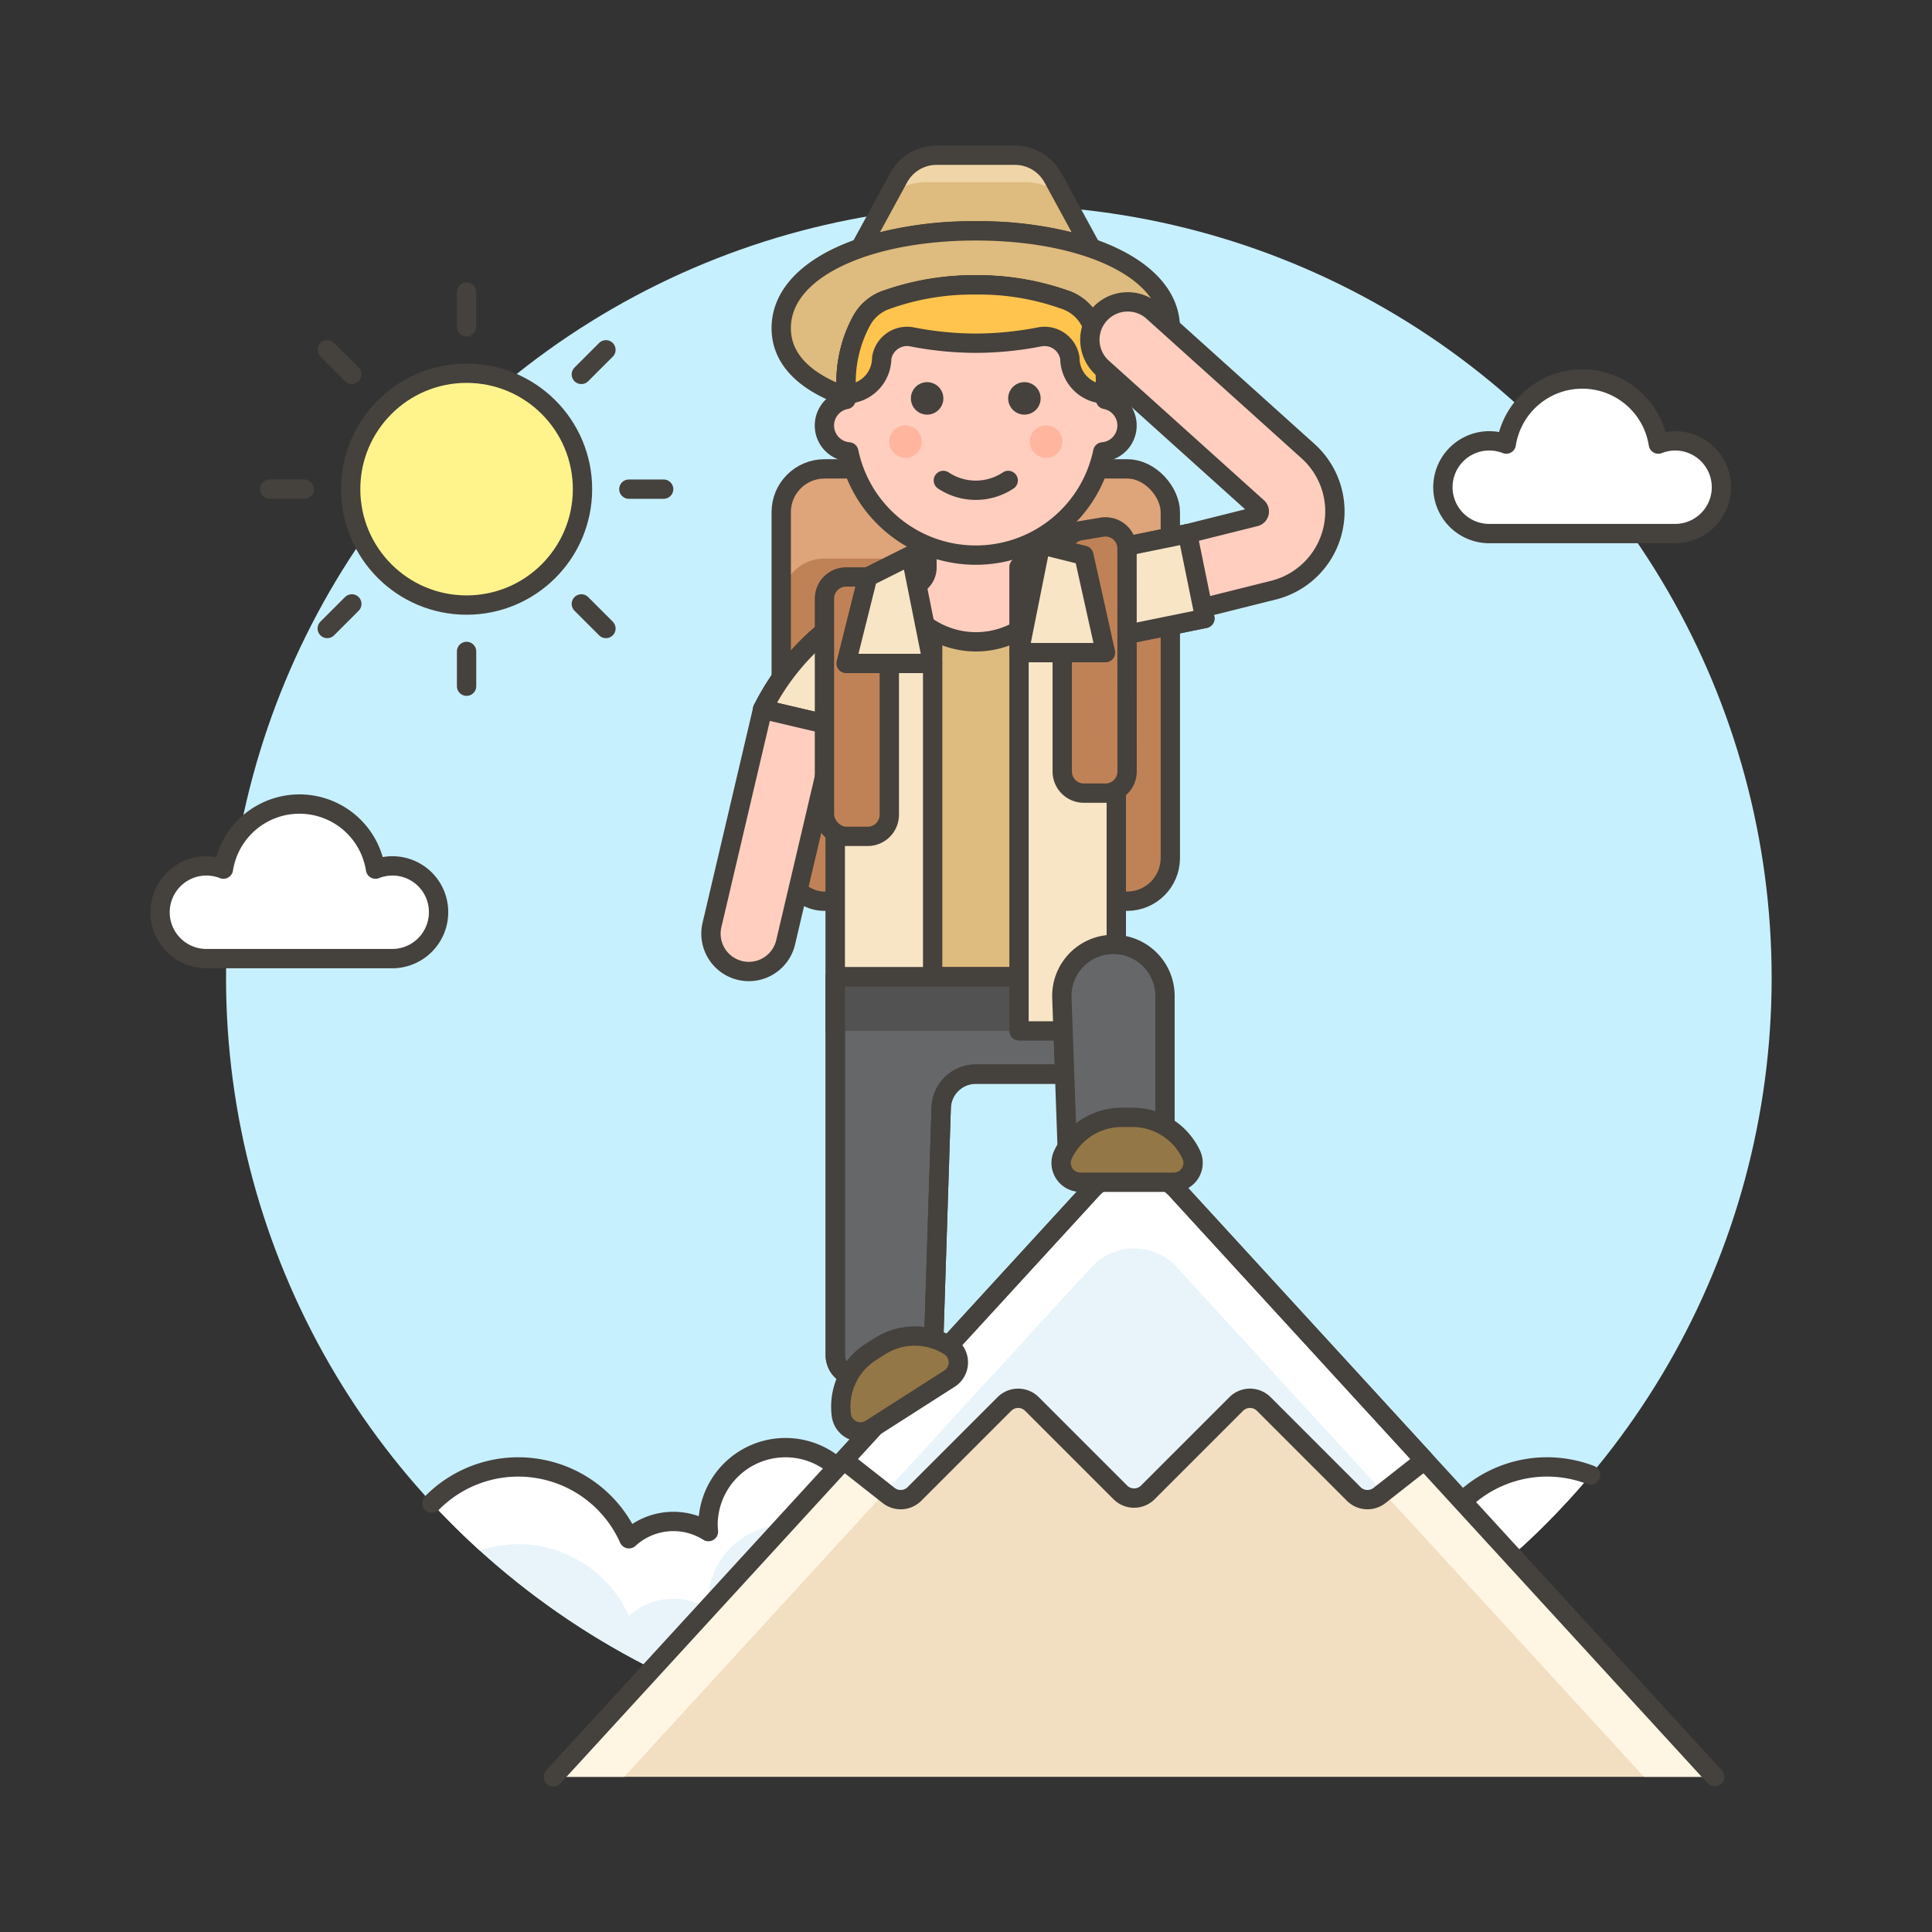 <svg xmlns="http://www.w3.org/2000/svg" viewBox="0 0 100 100"><rect x="0" y="0" width="100" height="100" fill="#333333" stroke="none"/><g class="nc-icon-wrapper"><defs/><circle class="a" cx="51.7" cy="50.618" r="40" style="" fill="#c7f0ff"/><path class="b" d="M74.346 79.645a3.4 3.4 0 0 0-4.114-.371c.013-.132.02-.266.02-.4a4.009 4.009 0 0 0-8.017 0c0 .136.007.27.02.4a3.427 3.427 0 0 0-1.811-.525 3.519 3.519 0 0 0-.678.068 6.27 6.27 0 0 0-11.007.828 3.4 3.4 0 0 0-4.114-.371c.013-.132.02-.266.02-.4a4.009 4.009 0 0 0-8.017 0c0 .136.008.27.021.4a3.4 3.4 0 0 0-4.114.371 6.274 6.274 0 0 0-10.2-1.845 40 40 0 0 0 59.974-1.454 6.276 6.276 0 0 0-7.983 3.3z" style="" fill="#e8f4fa"/><path class="c" d="M80.073 75.928a6.274 6.274 0 0 0-5.727 3.717 3.4 3.4 0 0 0-4.114-.371c.013-.133.02-.266.02-.4a4.009 4.009 0 0 0-8.017 0c0 .136.007.269.02.4a3.381 3.381 0 0 0-2.489-.456 6.269 6.269 0 0 0-11.007.827 3.4 3.4 0 0 0-4.114-.371c.013-.133.02-.266.02-.4a4.009 4.009 0 0 0-8.017 0 3.823 3.823 0 0 0 .021.4 3.4 3.4 0 0 0-4.114.371 6.274 6.274 0 0 0-10.2-1.845q1.185 1.28 2.477 2.452a6.278 6.278 0 0 1 7.723 3.393 3.4 3.4 0 0 1 4.114-.371 3.823 3.823 0 0 1-.021-.4 4.009 4.009 0 0 1 8.017 0c0 .136-.007.269-.02.4a3.4 3.4 0 0 1 4.114.371 6.269 6.269 0 0 1 11.007-.827 3.381 3.381 0 0 1 2.489.456 4.105 4.105 0 0 1-.02-.4 4.009 4.009 0 0 1 8.017 0c0 .136-.007.269-.02.4a3.4 3.4 0 0 1 4.081.343l.066-.045a6.288 6.288 0 0 1 4.395-3.509 40.394 40.394 0 0 0 3.555-3.717 6.253 6.253 0 0 0-2.256-.418z" style="" fill="#fff"/><path class="d" d="M82.329 76.346a6.276 6.276 0 0 0-7.983 3.3 3.4 3.4 0 0 0-4.114-.371c.013-.132.02-.266.02-.4a4.009 4.009 0 0 0-8.017 0c0 .136.007.27.02.4a3.427 3.427 0 0 0-1.811-.525 3.519 3.519 0 0 0-.678.068 6.27 6.27 0 0 0-11.007.828 3.4 3.4 0 0 0-4.114-.371c.013-.132.02-.266.02-.4a4.009 4.009 0 0 0-8.017 0c0 .136.008.27.021.4a3.4 3.4 0 0 0-4.114.371 6.274 6.274 0 0 0-10.2-1.845" fill="none" stroke="#45413c" stroke-linecap="round" stroke-linejoin="round"/><path class="e" d="M22.7 47.218a2.387 2.387 0 0 0-3.264-2.233 3.984 3.984 0 0 0-7.872 0 2.4 2.4 0 1 0-.864 4.633h9.6a2.4 2.4 0 0 0 2.4-2.4z" fill="#fff" stroke="#45413c" stroke-linecap="round" stroke-linejoin="round"/><path class="e" d="M86.7 22.818a2.389 2.389 0 0 0-.864.167 3.984 3.984 0 0 0-7.872 0 2.4 2.4 0 1 0-.863 4.633h9.6a2.4 2.4 0 1 0 0-4.8z" fill="#fff" stroke="#45413c" stroke-linecap="round" stroke-linejoin="round"/><g><circle class="f" cx="24.15" cy="25.318" r="6" style="" fill="#fff48c"/><circle class="d" cx="24.15" cy="25.318" r="6" fill="none" stroke="#45413c" stroke-linecap="round" stroke-linejoin="round"/><path class="d" d="M24.15 16.918v-1.8" fill="none" stroke="#45413c" stroke-linecap="round" stroke-linejoin="round"/><path class="d" d="M30.09 19.379l1.273-1.273" fill="none" stroke="#45413c" stroke-linecap="round" stroke-linejoin="round"/><path class="d" d="M32.55 25.318h1.8" fill="none" stroke="#45413c" stroke-linecap="round" stroke-linejoin="round"/><path class="d" d="M30.09 31.258l1.273 1.273" fill="none" stroke="#45413c" stroke-linecap="round" stroke-linejoin="round"/><path class="d" d="M24.15 33.718v1.8" fill="none" stroke="#45413c" stroke-linecap="round" stroke-linejoin="round"/><path class="d" d="M18.211 31.258l-1.273 1.273" fill="none" stroke="#45413c" stroke-linecap="round" stroke-linejoin="round"/><path class="d" d="M15.75 25.318h-1.8" fill="none" stroke="#45413c" stroke-linecap="round" stroke-linejoin="round"/><path class="d" d="M18.211 19.379l-1.273-1.273" fill="none" stroke="#45413c" stroke-linecap="round" stroke-linejoin="round"/></g><g><path class="g" d="M56.489 61.591a3 3 0 0 1 4.425 0l27.842 30.376H28.644z" style="" fill="#f2dfc2"/><path class="h" d="M56.489 65.591a3 3 0 0 1 4.425 0l24.175 26.376h3.667L60.914 61.593a3 3 0 0 0-4.425 0L28.644 91.967h3.667z" style="" fill="#fff5e3"/><path class="b" d="M43.67 75.576L46 77.408a1.008 1.008 0 0 0 1.33-.08l4.66-4.66a1.008 1.008 0 0 1 1.42 0l4.58 4.58a1.008 1.008 0 0 0 1.42 0l4.58-4.58a1.008 1.008 0 0 1 1.42 0l4.66 4.66a1.008 1.008 0 0 0 1.33.08l2.332-1.831-12.818-13.984a3 3 0 0 0-4.425 0z" style="" fill="#e8f4fa"/><path class="c" d="M71.6 77.251L60.914 65.593a3 3 0 0 0-4.425 0L45.8 77.251l-2.13-1.675 12.819-13.985a3 3 0 0 1 4.425 0l12.818 13.985z" style="" fill="#fff"/><path class="d" d="M28.644 91.967l27.845-30.376a3 3 0 0 1 4.425 0l27.842 30.376" fill="none" stroke="#45413c" stroke-linecap="round" stroke-linejoin="round"/><path class="d" d="M43.67 75.576L46 77.408a1.008 1.008 0 0 0 1.33-.08l4.66-4.66a1.008 1.008 0 0 1 1.42 0l4.58 4.58a1.008 1.008 0 0 0 1.42 0l4.58-4.58a1.008 1.008 0 0 1 1.42 0l4.66 4.66a1.008 1.008 0 0 0 1.33.08l2.332-1.831-12.818-13.984a3 3 0 0 0-4.425 0z" fill="none" stroke="#45413c" stroke-linecap="round" stroke-linejoin="round"/></g><g><rect class="i" x="40.436" y="24.269" width="20.14" height="22.378" rx="2.238" style="" fill="#bf8256"/><path class="j" d="M60.576 26.507v4.643a2.237 2.237 0 0 0-2.238-2.238H42.674a2.237 2.237 0 0 0-2.238 2.238v-4.643a2.244 2.244 0 0 1 2.238-2.238h15.664a2.244 2.244 0 0 1 2.238 2.238z" style="" fill="#dea47a"/><rect class="d" x="40.436" y="24.269" width="20.14" height="22.378" rx="2.238" fill="none" stroke="#45413c" stroke-linecap="round" stroke-linejoin="round"/><path class="k" d="M57.779 32.946l4.585-.935-.895-4.386-6.164 1.259c-2.163.441-4.349.759-6.527 1.118a12.353 12.353 0 0 0-9.3 6.709c.983.233.188.046 3.76.882v12.969h14.541z" stroke="#45413c" stroke-linecap="round" stroke-linejoin="round" fill="#debb7e"/><path class="l" d="M39.474 36.711a12.3 12.3 0 0 1 8.8-6.616V53.36h-5.04V37.593c-3.572-.836-2.777-.649-3.76-.882z" stroke="#45413c" stroke-linecap="round" stroke-linejoin="round" fill="#f7e5c6"/><path class="m" d="M46.445 30.593h.001l-.001-.002v.002z" stroke="#45413c" stroke-linecap="round" stroke-linejoin="round" fill="#ffcebf"/><path class="m" d="M54.216 29.1a1 1 0 0 1-1.183-.984v-3.388H47.98v4.649a1 1 0 0 1-.73.964q-.41.114-.8.252a4.462 4.462 0 0 0 8.525-1.642c-.256.049-.507.098-.759.149z" stroke="#45413c" stroke-linecap="round" stroke-linejoin="round" fill="#ffcebf"/><path class="n" d="M57.779 50.562H43.234v19.581a1.119 1.119 0 0 0 1.119 1.119h3.916l.447-13.93a1.794 1.794 0 0 1 1.79-1.735h7.273z" stroke="#45413c" stroke-linecap="round" stroke-linejoin="round" fill="#656769"/><path class="o" d="M43.234 50.562h14.545v2.797H43.234z" style="" fill="#525252"/><path class="d" d="M57.779 50.562H43.234v19.581a1.119 1.119 0 0 0 1.119 1.119h3.916l.447-13.93a1.794 1.794 0 0 1 1.79-1.735h7.273z" fill="none" stroke="#45413c" stroke-linecap="round" stroke-linejoin="round"/><path class="m" d="M36.852 47.876a1.958 1.958 0 0 0 3.813.9l2.622-11.165-3.813-.9z" stroke="#45413c" stroke-linecap="round" stroke-linejoin="round" fill="#ffcebf"/><path class="d" d="M43.234 42.171v-3.357" fill="none" stroke="#45413c" stroke-linecap="round" stroke-linejoin="round"/><path class="p" d="M49.141 71.361a1 1 0 0 0 0-1.688 3.355 3.355 0 0 0-3.6.008l-.472.3a3.354 3.354 0 0 0-1.521 3.265 1 1 0 0 0 1.53.712z" stroke="#45413c" stroke-linecap="round" stroke-linejoin="round" fill="#947746"/><rect class="q" x="42.674" y="29.863" width="3.357" height="13.427" rx="1.119" stroke="#45413c" stroke-linecap="round" stroke-linejoin="round" fill="#bf8256"/><path class="l" d="M47.15 28.744l1.119 5.595h-4.476l1.119-4.476 2.238-1.119z" stroke="#45413c" stroke-linecap="round" stroke-linejoin="round" fill="#f7e5c6"/><path class="r" d="M50.506 11.949a18.624 18.624 0 0 1 5.981.895L54.5 9.2a2.24 2.24 0 0 0-1.965-1.166h-4.057A2.237 2.237 0 0 0 46.514 9.2l-1.988 3.645a18.622 18.622 0 0 1 5.98-.896z" style="" fill="#debb7e"/><path class="s" d="M47.912 9.432H53.1a2.869 2.869 0 0 1 1.937.754L54.5 9.2a2.24 2.24 0 0 0-1.965-1.166h-4.057A2.237 2.237 0 0 0 46.514 9.2l-.539.987a2.869 2.869 0 0 1 1.937-.755z" style="" fill="#f0d5a8"/><path class="d" d="M50.506 11.949a18.624 18.624 0 0 1 5.981.895L54.5 9.2a2.24 2.24 0 0 0-1.965-1.166h-4.057A2.237 2.237 0 0 0 46.514 9.2l-1.988 3.645a18.622 18.622 0 0 1 5.98-.896z" fill="none" stroke="#45413c" stroke-linecap="round" stroke-linejoin="round"/><path class="k" d="M50.506 11.949c-5.561 0-10.07 1.945-10.07 5.035 0 1.657 1.3 2.824 3.357 3.55v-.753a6.656 6.656 0 0 1 .787-3.146 2.325 2.325 0 0 1 1.19-1.075 14.2 14.2 0 0 1 9.473 0 2.323 2.323 0 0 1 1.189 1.075 6.657 6.657 0 0 1 .788 3.146v.753c2.059-.726 3.356-1.893 3.356-3.55 0-3.09-4.508-5.035-10.07-5.035z" stroke="#45413c" stroke-linecap="round" stroke-linejoin="round" fill="#debb7e"/><path class="m" d="M57.22 20.677v-.9a6.664 6.664 0 0 0-.788-3.147 2.328 2.328 0 0 0-1.19-1.074 14.2 14.2 0 0 0-9.472 0 2.325 2.325 0 0 0-1.189 1.074 6.652 6.652 0 0 0-.788 3.147v.9a1.37 1.37 0 0 0 .141 2.713 6.714 6.714 0 0 0 13.145 0 1.371 1.371 0 0 0 .141-2.713z" stroke="#45413c" stroke-linecap="round" stroke-linejoin="round" fill="#ffcebf"/><path class="t" d="M47.989 19.781a.84.84 0 1 0 .839.84.839.839 0 0 0-.839-.84z" style="" fill="#45413c"/><path class="t" d="M53.024 19.781a.84.84 0 1 0 .839.84.839.839 0 0 0-.839-.84z" style="" fill="#45413c"/><circle class="u" cx="46.87" cy="22.858" r=".839" style="" fill="#ffb59e"/><circle class="u" cx="54.143" cy="22.858" r=".839" style="" fill="#ffb59e"/><path class="d" d="M48.828 24.868a3.028 3.028 0 0 0 3.357 0" fill="none" stroke="#45413c" stroke-linecap="round" stroke-linejoin="round"/><path class="v" d="M50.506 14.747a13.1 13.1 0 0 0-4.736.813 2.325 2.325 0 0 0-1.19 1.075 6.656 6.656 0 0 0-.787 3.146v.672c0-.02.006-.039.006-.059a1.868 1.868 0 0 0 1.838-1.859 1.329 1.329 0 0 1 1.557-1.1 17.324 17.324 0 0 0 3.312.329 17.307 17.307 0 0 0 3.312-.329 1.329 1.329 0 0 1 1.558 1.1 1.867 1.867 0 0 0 1.838 1.859c0 .02.006.039.006.059v-.672a6.657 6.657 0 0 0-.788-3.146 2.323 2.323 0 0 0-1.189-1.075 13.1 13.1 0 0 0-4.737-.813z" stroke="#45413c" stroke-linecap="round" stroke-linejoin="round" fill="#ffc44d"/><path class="m" d="M60.575 31.821a1.958 1.958 0 0 1-.474-3.858l4.87-1.217a.28.28 0 0 0 .12-.479l-8.063-7.256a1.959 1.959 0 0 1 2.621-2.911l8.062 7.257a4.2 4.2 0 0 1-1.789 7.188l-4.871 1.218a1.955 1.955 0 0 1-.476.058z" stroke="#45413c" stroke-linecap="round" stroke-linejoin="round" fill="#ffcebf"/><path class="l" d="M61.469 27.625l-6.164 1.259c-.85.173-1.7.318-2.561.464V53.36h5.035V32.946l4.585-.935z" stroke="#45413c" stroke-linecap="round" stroke-linejoin="round" fill="#f7e5c6"/><path class="q" d="M58.338 39.933a1.118 1.118 0 0 1-1.118 1.119H56.1a1.119 1.119 0 0 1-1.119-1.119v-11.36a1.118 1.118 0 0 1 .935-1.1l1.119-.187a1.118 1.118 0 0 1 1.3 1.1z" stroke="#45413c" stroke-linecap="round" stroke-linejoin="round" fill="#bf8256"/><path class="l" d="M53.863 28.185l-1.119 5.594h4.476l-1.119-5.035-2.238-.559z" stroke="#45413c" stroke-linecap="round" stroke-linejoin="round" fill="#f7e5c6"/><path class="n" d="M57.631 48.884A2.667 2.667 0 0 1 60.3 51.55v8.523h-5.038l-.3-8.43a2.665 2.665 0 0 1 2.664-2.759z" stroke="#45413c" stroke-linecap="round" stroke-linejoin="round" fill="#656769"/><path class="p" d="M60.753 61.192a1 1 0 0 0 .906-1.425 3.359 3.359 0 0 0-3.041-1.932h-.559a3.359 3.359 0 0 0-3.041 1.932 1 1 0 0 0 .906 1.425z" stroke="#45413c" stroke-linecap="round" stroke-linejoin="round" fill="#947746"/></g></g></svg>
